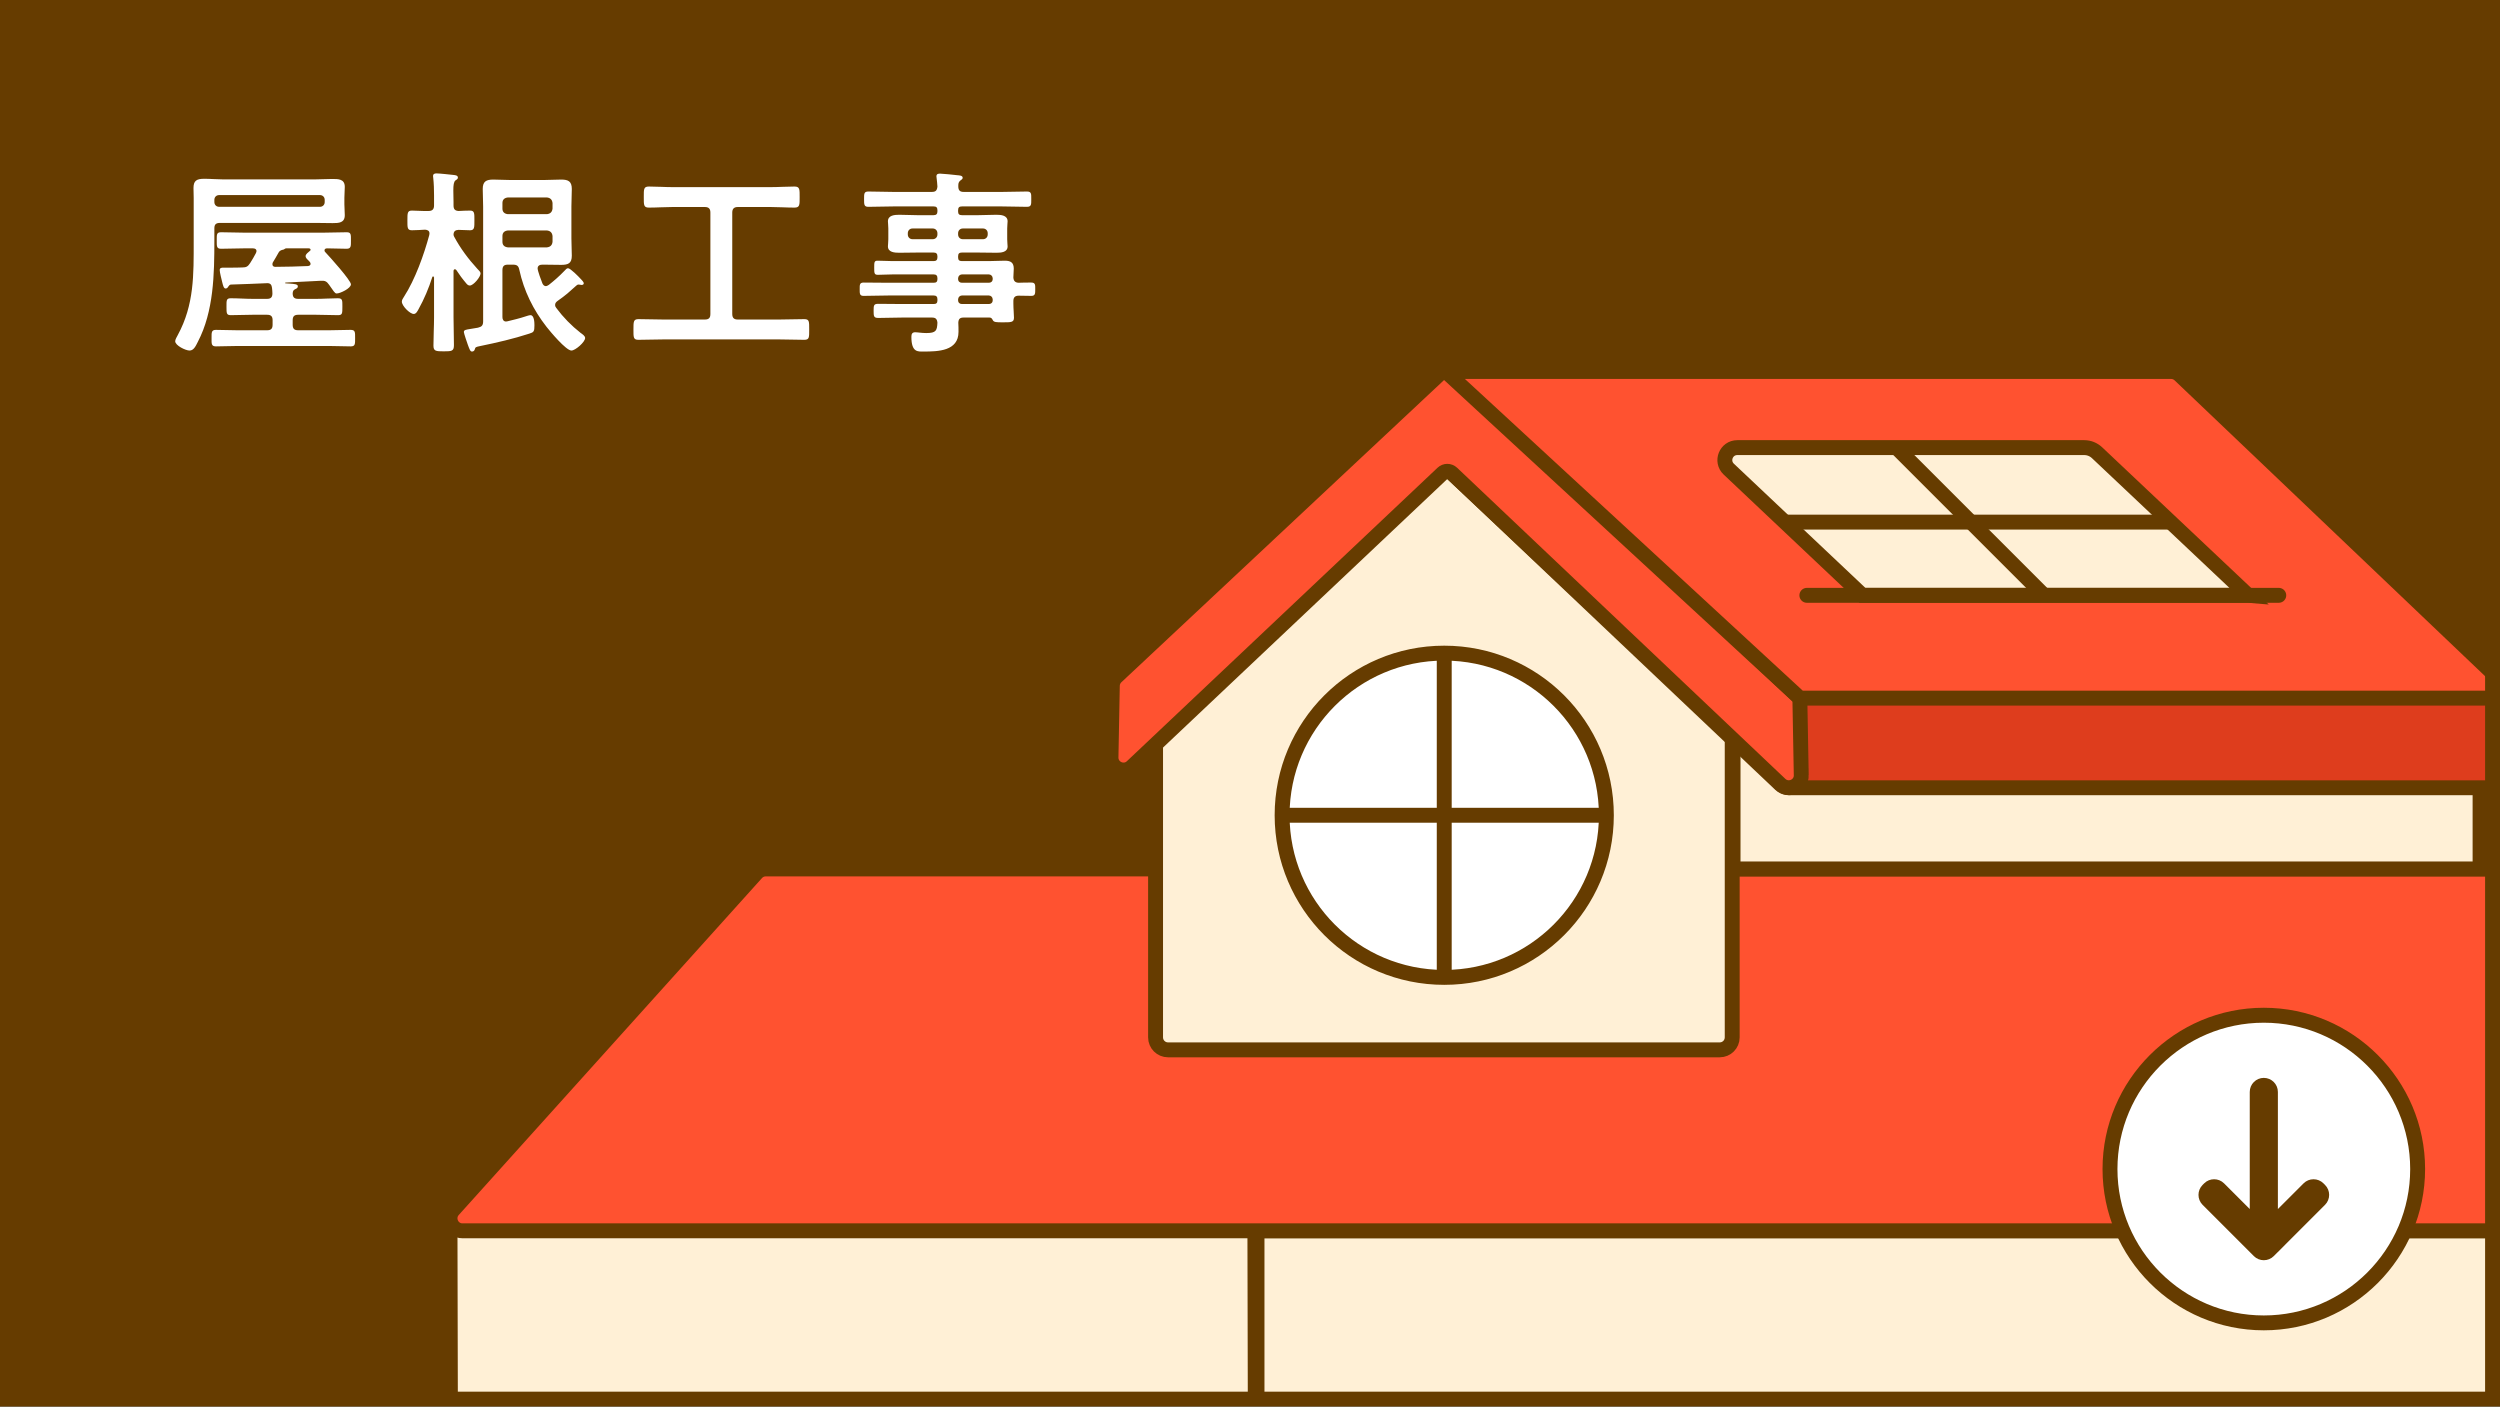 <?xml version="1.0" encoding="UTF-8"?>
<svg id="_レイヤー_2" data-name="レイヤー 2" xmlns="http://www.w3.org/2000/svg" xmlns:xlink="http://www.w3.org/1999/xlink" viewBox="0 0 503 283">
  <rect x="0" y="0" width="503" height="283" fill="#333333" stroke="none"/>
  <defs>
    <style>
      .cls-1, .cls-2, .cls-3, .cls-4, .cls-5 {
        stroke-miterlimit: 10;
      }

      .cls-1, .cls-2, .cls-3, .cls-4, .cls-5, .cls-6 {
        stroke: #663c00;
        stroke-width: 3px;
      }

      .cls-1, .cls-7 {
        fill: none;
      }

      .cls-8, .cls-4, .cls-6 {
        fill: #fff;
      }

      .cls-9 {
        fill: #663c00;
      }

      .cls-2 {
        fill: #de3d1d;
      }

      .cls-3 {
        fill: #ff5230;
      }

      .cls-5 {
        fill: #fff0d6;
      }

      .cls-6 {
        stroke-linecap: round;
        stroke-linejoin: round;
      }

      .cls-7 {
        clip-path: url(#clippath);
      }
    </style>
    <clipPath id="clippath">
      <rect class="cls-1" x="1.5" y="1.5" width="500" height="280"/>
    </clipPath>
  </defs>
  <g id="design">
    <g>
      <g>
        <g>
          <g class="cls-7">
            <rect class="cls-9" x="1.5" y="1.5" width="500" height="280"/>
            <g>
              <polygon class="cls-5" points="252.91 439.06 90.97 439.06 90.54 246.71 252.48 246.71 252.91 439.06"/>
              <rect class="cls-5" x="252.91" y="247.63" width="293.49" height="191.42"/>
              <path class="cls-3" d="m611.58,174.83H154.06c-.71,0-1.39.3-1.86.83l-61.01,67.79c-1.45,1.61-.31,4.19,1.86,4.19h453.35l66.47-69.9c1.01-1.12.21-2.9-1.29-2.9Z"/>
              <path class="cls-5" d="m346,211.23h-110.99c-1.39,0-2.51-1.12-2.51-2.51v-60.52l58.01-54.49,58.01,54.49v60.52c0,1.39-1.12,2.51-2.51,2.51Z"/>
              <rect class="cls-5" x="348.69" y="148.76" width="150.3" height="26.07"/>
              <g>
                <path class="cls-2" d="m357.54,135.95l144.87,2.01c1.39,0,2.51,1.12,2.51,2.51v15.52c0,1.39-1.12,2.51-2.51,2.51h-142.36c-1.39,0-2.51-1.12-2.51-2.51v-20.03Z"/>
                <path class="cls-3" d="m362.41,155.93l-.28-15.47-69.22-65.05c-.96-.9-2.46-.9-3.43,0l-64.89,60.77c-.49.46-.78,1.11-.79,1.78l-.27,14.41c-.04,2.22,2.62,3.4,4.23,1.87l62.5-59.04c.53-.5,1.35-.5,1.88,0l66.05,62.6c1.62,1.53,4.27.35,4.23-1.87Z"/>
                <path class="cls-3" d="m503.67,140.46h-141.54l-70.78-65.3c-.16-.15-.05-.42.17-.42h145.3c.64,0,1.25.24,1.72.68l65.99,62.87c.83.78.28,2.17-.86,2.17Z"/>
              </g>
              <g>
                <path class="cls-5" d="m452.32,119.78h-77.6l-26.89-25.39c-1.65-1.56-.55-4.33,1.72-4.33h69.8c.96,0,1.88.37,2.58,1.03l30.4,28.69Z"/>
                <line class="cls-6" x1="363.54" y1="119.78" x2="458.49" y2="119.78"/>
                <line class="cls-4" x1="358.97" y1="105.05" x2="436.72" y2="105.05"/>
                <line class="cls-4" x1="381.82" y1="90.33" x2="411.27" y2="119.78"/>
              </g>
              <circle class="cls-4" cx="290.58" cy="164.03" r="32.62"/>
              <g>
                <line class="cls-4" x1="257.44" y1="164.03" x2="323.18" y2="164.03"/>
                <line class="cls-4" x1="290.58" y1="131.16" x2="290.58" y2="196.9"/>
              </g>
            </g>
          </g>
          <rect class="cls-1" x="1.5" y="1.5" width="500" height="280"/>
        </g>
        <g>
          <path class="cls-8" d="m44.25,44.85c-.8,0-1.12.32-1.12,1.08v2.44c0,6.76-.12,14.28-3.32,20.4-.44.88-.84,1.76-1.68,1.76-.76,0-2.88-1-2.88-1.88,0-.36.36-.92.52-1.24,3.32-6.12,3.2-12.16,3.2-18.88v-8.72c0-.8-.04-1.44-.04-1.96,0-1.48.6-1.88,2.16-1.88,1.24,0,2.44.12,3.64.12h18.84c1.04,0,2.12-.08,3.2-.08,1.28,0,2.6-.04,2.6,1.6,0,.72-.08,1.48-.08,2.2v1.28c0,.72.08,1.44.08,2.2,0,1.56-1.2,1.6-2.44,1.6-1.12,0-2.24-.04-3.36-.04h-19.32Zm10.6,19.6c0-.8-.32-1.12-1.12-1.12h-2.92c-1.44,0-2.92.08-4.36.08-.88,0-.88-.36-.88-1.68s-.04-1.72.88-1.72c1.48,0,2.92.12,4.36.12h2.92c.72,0,1.08-.28,1.08-1.08,0-.36-.04-.76-.08-1.12-.08-.56-.24-.92-.88-.96-2.44.12-4.88.2-7.32.28-.32,0-.4.16-.56.36-.12.2-.28.44-.56.44-.4,0-.52-.56-.72-1.36-.12-.52-.48-1.88-.48-2.36s.44-.48.76-.48h1.24c.84,0,1.68,0,2.56-.04.8,0,1.12-.2,1.56-.88.44-.68.8-1.32,1.16-2,.04-.16.12-.24.12-.4,0-.44-.36-.56-.72-.56h-1.88c-1.52,0-3,.08-4.52.08-.92,0-.88-.48-.88-1.68s-.04-1.64.88-1.64c1.52,0,3,.08,4.52.08h16.2c1.52,0,3.04-.08,4.56-.08.88,0,.84.48.84,1.64s.04,1.68-.88,1.68c-1.32,0-2.64-.08-3.92-.08-.28,0-.52.12-.52.4,0,.16.04.24.16.36.8.84,5.16,5.68,5.16,6.48s-2.16,1.84-2.88,1.84c-.4,0-.64-.56-1.52-1.76-.48-.68-.8-.84-1.64-.8l-7.12.36s-.08.04-.08.08.04.08.08.08c.24,0,.48.04.72.04,1.12.08,1.76.12,1.76.56,0,.32-.24.44-.52.56-.4.2-.48.4-.52.84,0,.8.32,1.12,1.12,1.12h3.64c1.44,0,2.88-.12,4.32-.12.96,0,.92.4.92,1.72s0,1.68-.88,1.68c-1.48,0-2.92-.08-4.36-.08h-3.64c-.8,0-1.12.32-1.12,1.12v.88c0,.8.32,1.12,1.12,1.12h6.2c1.44,0,2.88-.08,4.32-.08.96,0,.92.44.92,1.64s.04,1.68-.88,1.68c-1.44,0-2.92-.08-4.36-.08h-18.4c-1.48,0-2.92.08-4.36.08-.96,0-.88-.56-.88-1.68s-.04-1.64.88-1.64c1.44,0,2.88.08,4.36.08h5.92c.8,0,1.12-.32,1.12-1.12v-.88Zm9.52-22.84c.56,0,.96-.4.96-.96v-.44c0-.56-.4-.96-.96-.96h-20.28c-.56,0-.96.4-.96.96v.44c0,.56.4.96.96.96h20.28Zm-6.8,8.36c-.12,0-.16.04-.24.08-.2.16-.24.16-.44.2-.4.08-.72.28-.88.64-.36.64-.72,1.28-1.12,1.92-.04.12-.08.2-.08.36,0,.4.28.52.6.52,2.2,0,4.4-.08,6.56-.16.28-.04.52-.16.52-.44,0-.16-.08-.28-.16-.4-.48-.48-.84-.76-.84-1.16s.52-.76.8-1c.12-.08.2-.16.2-.28,0-.2-.2-.28-.36-.28h-4.56Z"/>
          <path class="cls-8" d="m96.01,54.05c.36.36.68.68.68.96,0,.72-1.44,2.44-2.16,2.44-.36,0-.56-.24-.76-.48-.72-.84-1.36-1.72-1.96-2.64-.08-.08-.16-.16-.28-.16-.2,0-.28.2-.28.36v9.32c0,1.88.08,3.72.08,5.6,0,1.2-.44,1.24-2.04,1.24s-2.08-.04-2.08-1.16c0-1.92.12-3.8.12-5.68v-8c-.04-.12-.08-.24-.2-.24-.08,0-.12.08-.16.16-.68,2.16-1.64,4.44-2.76,6.44-.2.36-.48.96-.96.96-.8,0-2.4-1.64-2.4-2.48,0-.36.24-.68.44-1,2.24-3.48,4-8.4,5.08-12.4,0-.12.04-.2.04-.32,0-.56-.4-.72-.88-.76-.88.04-1.76.12-2.64.12-.96,0-.92-.52-.92-2s0-1.96.92-1.96,2.08.12,3.32.08c.76,0,1.12-.32,1.12-1.12v-2.04c0-1.16-.04-2.4-.16-3.48,0-.12-.04-.24-.04-.36,0-.48.32-.56.72-.56.56,0,2.76.24,3.48.32.28.04.8.08.8.52,0,.24-.16.36-.48.56-.36.28-.44.96-.44,2.04,0,.64.04,1.44.04,2.36v.64c0,.76.28,1.08,1.04,1.12.76-.04,1.52-.08,2.28-.08.92,0,.88.56.88,1.96s.04,2-.88,2c-.32,0-1.88-.08-2.32-.08-.6.04-.96.24-1,.92,0,.2.04.24.12.44,1.24,2.32,2.84,4.48,4.64,6.44Zm13.08-.8c-.48,0-.92.2-.92.76,0,.48.76,2.52.96,3,.12.28.36.56.68.56.2,0,.4-.12.6-.24,1.12-.88,2.12-1.76,3.12-2.8.32-.36.52-.56.76-.56.48,0,2.16,1.72,2.52,2.12.2.24.64.6.64.92,0,.16-.12.32-.4.32-.12,0-.2,0-.28-.04-.12,0-.28-.04-.4-.04-.16,0-.28.12-.4.2-1.6,1.44-1.96,1.8-3.76,3.08-.28.2-.52.44-.52.8,0,.28.08.44.24.64,1.4,1.88,3.04,3.56,4.88,5,.32.24.92.6.92,1.04,0,.8-1.96,2.52-2.76,2.52-1.08,0-4.28-3.84-5-4.76-2.68-3.44-4.56-7.24-5.48-11.48-.16-.8-.48-1.04-1.28-1.04h-1.04c-.76,0-1.08.32-1.08,1.12v9.44c0,.44.2.88.72.88.08,0,.2-.04.28-.04,1-.24,2.64-.64,3.56-.96.24-.08.84-.28,1.08-.28.76,0,.8,1.48.8,2.04,0,1.24-.12,1.4-1.04,1.68-3.2,1.04-6.48,1.8-9.8,2.48-1,.2-1.04.24-1.16.68-.08.28-.28.44-.56.44-.36,0-.48-.4-.84-1.36-.12-.32-.8-2.32-.8-2.56,0-.44.4-.48,1.4-.64.36-.04.84-.12,1.44-.24.8-.2,1.04-.48,1.04-1.32v-23.08c0-1.16-.08-2.36-.08-3.52,0-1.52.72-1.88,2.12-1.88,1.04,0,2.08.08,3.16.08h7.32c1.04,0,2.12-.08,3.2-.08,1.4,0,2.12.36,2.12,1.88,0,1.16-.08,2.36-.08,3.52v6.44c0,1.16.08,2.32.08,3.48,0,1.52-.72,1.84-2.12,1.84-1.08,0-2.2-.04-3.28-.04h-.56Zm-6.92-13.52c-.68.08-1.08.44-1.08,1.12v1.12c0,.68.4,1.04,1.08,1.12h7.88c.68-.08,1.04-.44,1.12-1.12v-1.12c-.08-.68-.44-1.04-1.12-1.12h-7.88Zm-1.08,8.92c0,.68.4,1.04,1.08,1.12h7.88c.68-.08,1.04-.44,1.12-1.12v-1.16c-.08-.68-.44-1.04-1.12-1.12h-7.88c-.68.08-1.08.44-1.08,1.12v1.16Z"/>
          <path class="cls-8" d="m147.33,63.17c0,.8.36,1.12,1.12,1.12h8.32c1.68,0,3.36-.08,5.04-.08,1.04,0,1,.48,1,2.08s.04,2.08-1,2.08c-1.68,0-3.36-.08-5.04-.08h-23.28c-1.68,0-3.36.08-5.04.08-1.04,0-1-.52-1-2.08s0-2.08,1-2.08c1.68,0,3.36.08,5.04.08h8.32c.8,0,1.12-.32,1.12-1.12v-20.4c0-.76-.32-1.12-1.12-1.12h-6.48c-1.6,0-3.16.12-4.76.12-1.08,0-1.04-.52-1.04-2.12s-.04-2.12,1.04-2.12c1.6,0,3.16.12,4.76.12h19.72c1.6,0,3.2-.12,4.8-.12,1.08,0,1.04.56,1.04,2.12s.04,2.12-1.04,2.12c-1.6,0-3.2-.12-4.8-.12h-6.6c-.76,0-1.12.36-1.12,1.12v20.4Z"/>
          <path class="cls-8" d="m204.93,56.89c.88-.04,1.72-.04,2.56-.04s.8.48.8,1.32c0,.92,0,1.36-.8,1.36-.84,0-1.68-.04-2.52-.04-.76,0-1.08.36-1.08,1.08v.52c0,1.04.12,2.08.12,2.84,0,.96-.64.92-2.32.92-1.2,0-1.76,0-1.96-.48-.16-.28-.28-.48-.64-.48h-5.2c-.76,0-1.04.28-1.08,1.04.04.4.04,1.44.04,1.84,0,3.88-4.12,3.96-7.04,3.96-1.12,0-2.44.2-2.44-2.96,0-.56.16-.92.76-.92.52,0,1.28.16,2.24.16,2,0,2.16-.52,2.24-2.08-.08-.76-.36-1.04-1.12-1.04h-5.88c-1.6,0-3.24.08-4.88.08-.92,0-.96-.32-.96-1.44s.04-1.4.96-1.4c1.64,0,3.28.04,4.88.04h6.24c.52,0,.76-.2.76-.72v-.24c0-.52-.24-.76-.76-.76h-9c-1.68,0-3.4.08-5.12.08-.8,0-.76-.52-.76-1.36s-.04-1.32.8-1.32c1.68,0,3.4.04,5.08.04h9c.52,0,.76-.2.76-.72v-.2c0-.52-.24-.76-.76-.76h-8.24c-1,0-2,.08-3,.08-.72,0-.72-.36-.72-1.44s0-1.4.68-1.4c1,0,2.04.08,3.04.08h8.24c.52,0,.76-.24.76-.76v-.2c0-.52-.24-.76-.76-.76h-3.32c-1.2,0-2.4.04-3.6.04-.92,0-2.28-.08-2.28-1.28,0-.4.08-.76.08-1.44v-2.16c0-.68-.08-1.04-.08-1.44,0-1.24,1.36-1.32,2.28-1.32,1.2,0,2.4.08,3.6.08h3.32c.52,0,.76-.24.76-.76v-.24c0-.56-.24-.76-.76-.76h-8.16c-1.64,0-3.28.08-4.96.08-.88,0-.88-.44-.88-1.56s0-1.52.88-1.52c1.64,0,3.32.08,4.96.08h7.8c.76,0,1.04-.28,1.12-1.08-.04-.56-.08-1.12-.16-1.68,0-.12-.04-.28-.04-.36,0-.48.32-.56.72-.56.52,0,2.84.24,3.48.32.4.04,1.08.04,1.08.52,0,.24-.2.36-.48.56-.4.32-.4.68-.4,1.16,0,.8.32,1.12,1.08,1.12h7.76c1.68,0,3.32-.08,4.96-.08.92,0,.88.44.88,1.52s.04,1.56-.88,1.56c-1.64,0-3.32-.08-4.96-.08h-8.12c-.52,0-.76.2-.76.76v.24c0,.52.2.76.76.76h3.32c1.2,0,2.4-.08,3.6-.08.92,0,2.28.08,2.28,1.32,0,.4-.08.76-.08,1.44v2.16c0,.68.08,1.04.08,1.44,0,1.2-1.32,1.28-2.24,1.28-1.2,0-2.4-.04-3.64-.04h-3.32c-.52,0-.76.2-.76.76v.2c0,.52.2.76.76.76h5.4c1.08,0,2.16-.08,3.24-.08,1.16,0,1.8.36,1.8,1.6,0,.6-.08,1.2-.08,1.76.04.72.36,1.04,1.04,1.08Zm-21.32-10.92c-.56,0-.96.4-.96.96v.24c0,.56.4.96.96.96h4.04c.56,0,.96-.4.96-.96v-.24c0-.56-.4-.96-.96-.96h-4.04Zm9.16,1.2c0,.56.4.96.96.96h4.04c.56,0,.96-.4.96-.96v-.24c0-.56-.4-.96-.96-.96h-4.04c-.56,0-.96.4-.96.96v.24Zm0,8.96c0,.48.32.76.76.76h5.44c.44,0,.76-.28.76-.76v-.16c-.04-.44-.32-.72-.76-.76h-5.44c-.44.04-.72.32-.76.76v.16Zm.76,3.32c-.44.04-.72.32-.76.76v.2c0,.48.32.76.76.76h5.44c.44,0,.76-.28.76-.76v-.2c-.04-.44-.32-.72-.76-.76h-5.44Z"/>
        </g>
      </g>
      <g>
        <g>
          <circle class="cls-8" cx="455.48" cy="235.21" r="30.95"/>
          <path class="cls-9" d="m455.48,267.66c-17.89,0-32.45-14.56-32.45-32.45s14.56-32.45,32.45-32.45,32.45,14.56,32.45,32.45-14.56,32.45-32.45,32.45Zm0-61.89c-16.24,0-29.45,13.21-29.45,29.45s13.21,29.45,29.45,29.45,29.45-13.21,29.45-29.45-13.21-29.45-29.45-29.45Z"/>
        </g>
        <path class="cls-9" d="m453.48,252.73c1.1,1.1,2.9,1.1,4,0l.82-.82h.01s1.49-1.5,1.49-1.5h0l8-8c1.1-1.1,1.1-2.9,0-4l-.32-.32c-1.1-1.1-2.9-1.1-4,0l-5.17,5.17v-23.56c0-1.56-1.27-2.83-2.83-2.83h0c-1.56,0-2.83,1.27-2.83,2.83v23.56l-5.17-5.17c-1.1-1.1-2.9-1.1-4,0l-.32.32c-1.1,1.1-1.1,2.9,0,4l8,8,1.49,1.49h0s.01.01.01.01l.82.82Z"/>
      </g>
    </g>
  </g>
</svg>